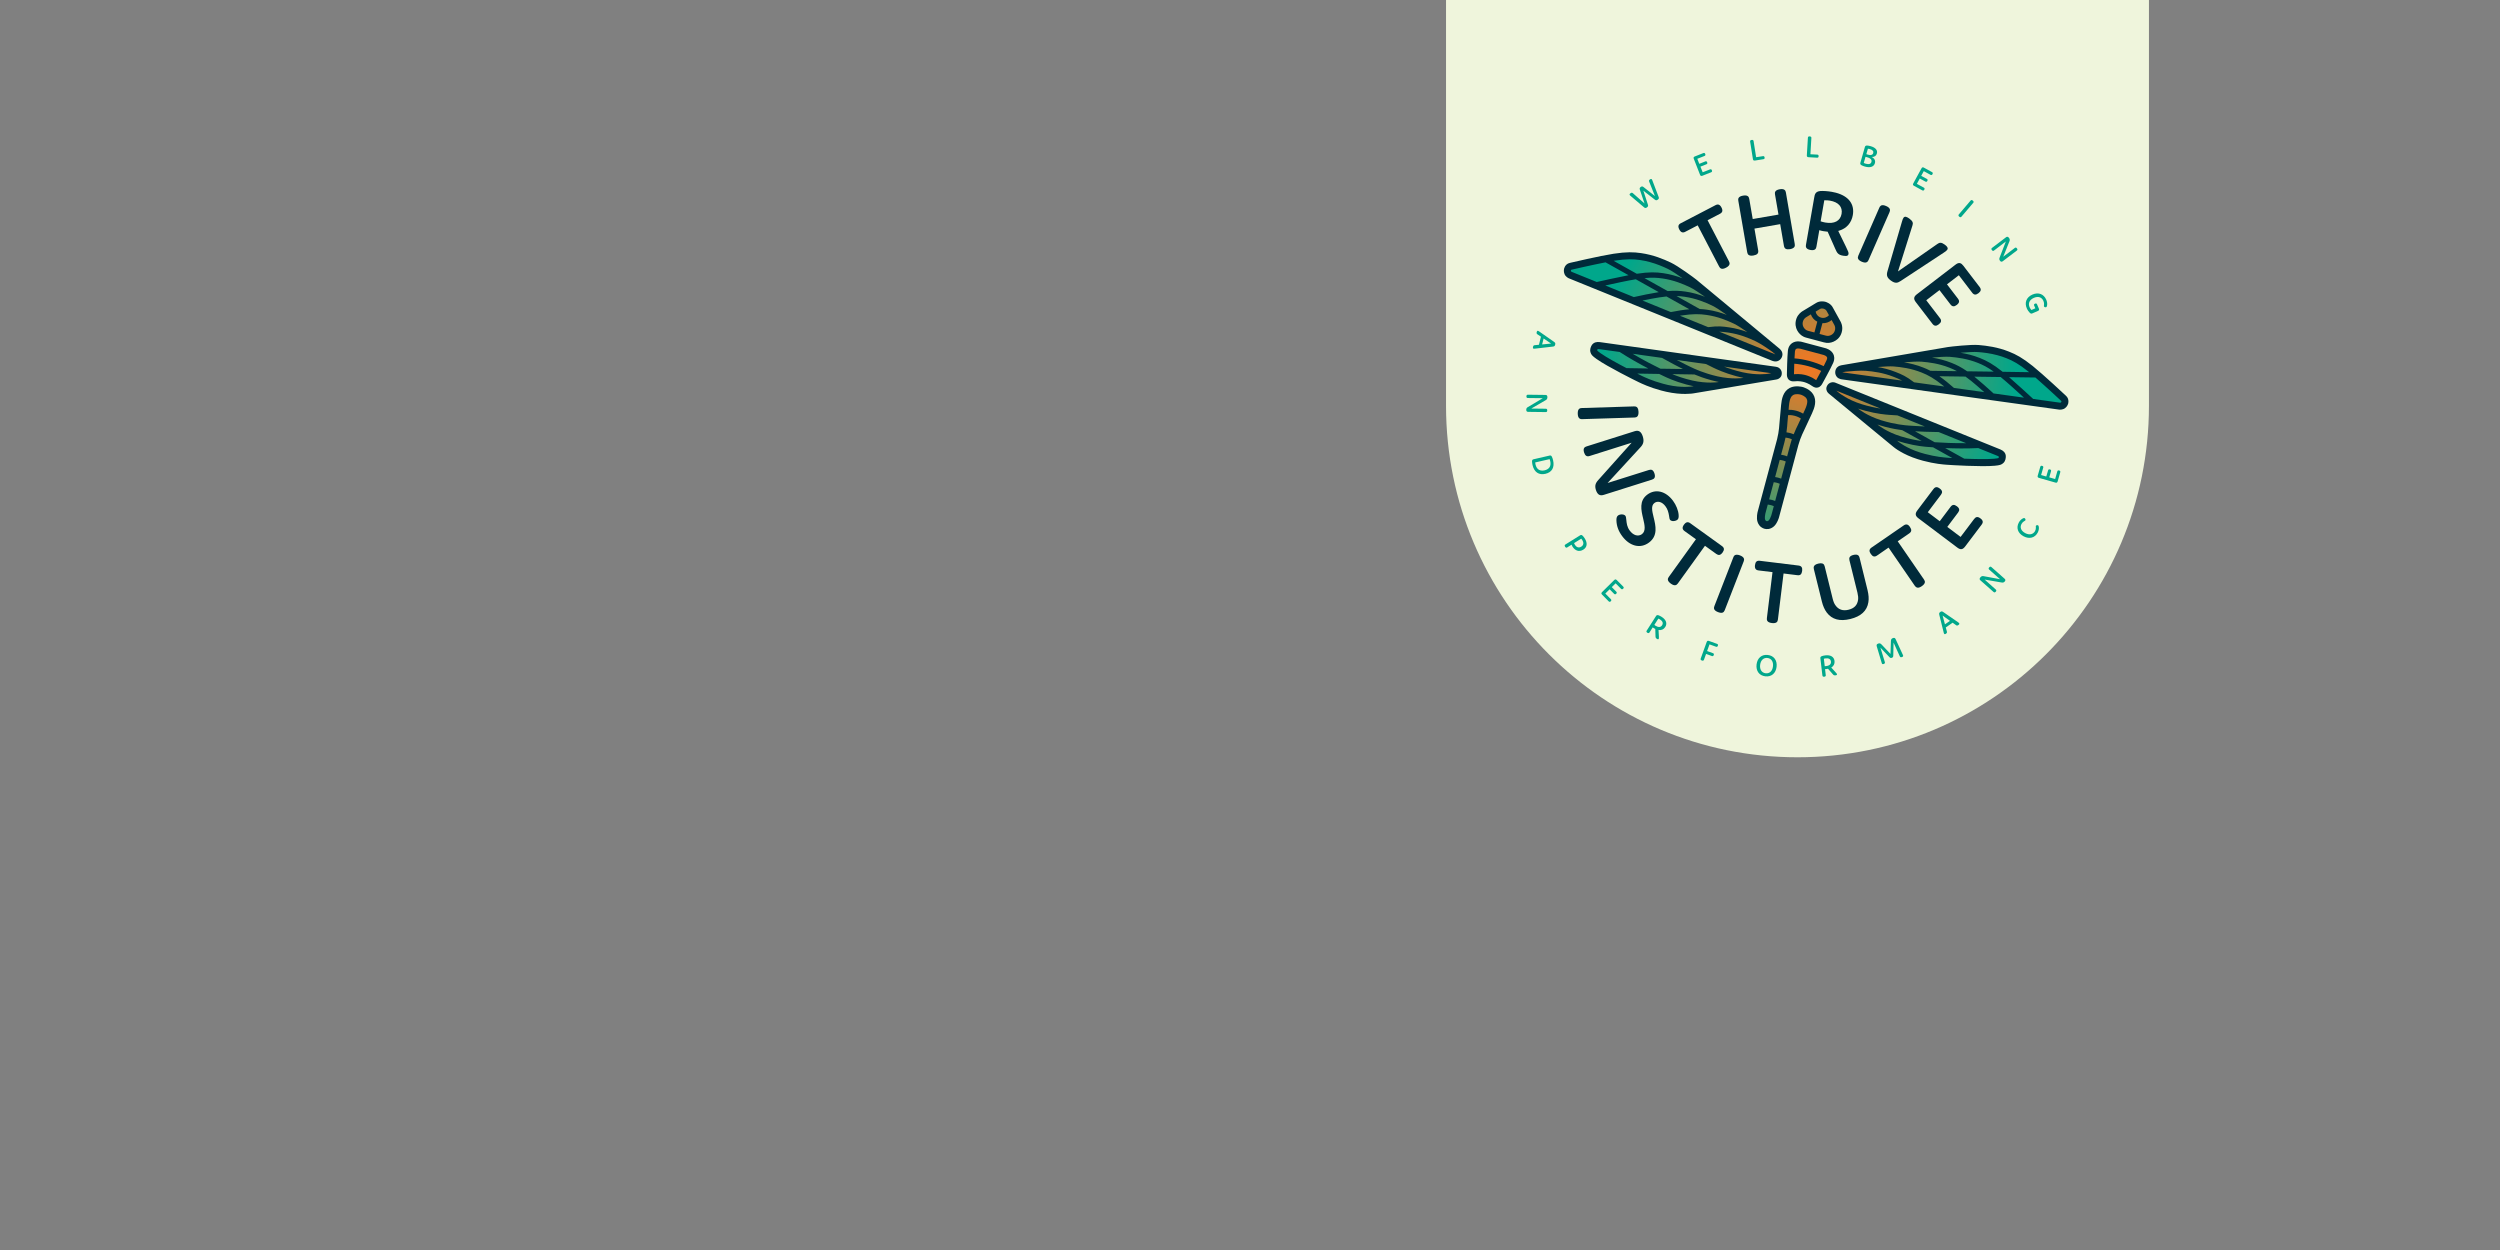 <?xml version="1.0" encoding="utf-8"?>
<!-- Generator: Adobe Illustrator 27.8.1, SVG Export Plug-In . SVG Version: 6.00 Build 0)  -->
<svg version="1.1" id="Layer_1" xmlns="http://www.w3.org/2000/svg" xmlns:xlink="http://www.w3.org/1999/xlink" x="0px" y="0px"
	 viewBox="0 0 5669.3 2834.6" style="enable-background:new 0 0 5669.3 2834.6;" xml:space="preserve">
<rect x="0" y="0" width="5669.3" height="2834.6" fill="#808080" stroke="none"/>
<style type="text/css">
	.st0{clip-path:url(#SVGID_00000033370912451488200310000009226911127525227927_);fill:#EFF5DC;}
	.st1{fill:#00A78B;}
	.st2{fill:#002A3A;}
	.st3{fill:url(#logoMark_CompoundPathItem__00000026153231051948593150000005478230514296607918_);}
</style>
<g>
	<defs>
		<rect id="SVGID_1_" x="3279.2" y="0" width="1594" height="1717.3"/>
	</defs>
	<clipPath id="SVGID_00000103223202177708901410000012035990649885095615_">
		<use xlink:href="#SVGID_1_"  style="overflow:visible;"/>
	</clipPath>
	<path style="clip-path:url(#SVGID_00000103223202177708901410000012035990649885095615_);fill:#EFF5DC;" d="M3279.2,0v920.3
		c0,440.2,356.8,797,797,797c440.2,0,797-356.8,797-797V0H3279.2z"/>
</g>
<g>
	<g id="tagline">
		<path id="tagline_CompoundPathItem_" class="st1" d="M3737,464.1c0.8,2.5,0.7,4.1-2.2,6.2c-2.8,2-4.4,1.6-6.4,0l-30.9-26.2
			c-0.6-0.5-1.3-1.1-1.6-1.6c-0.8-1.1-0.9-2.4,1.7-4.3c2.4-1.7,3.7-1.5,5.6,0.2l26.1,23l-10.5-31.1c-0.9-2.6-0.7-4.4,1.9-6.3
			c2.6-1.9,4.3-1.5,6.5,0.3l25.7,20.3l-12.9-32.4c-0.9-2.3-0.8-3.6,1.5-5.2c2.5-1.8,3.7-1.2,4.5-0.1c0.3,0.5,0.8,1.3,1,2l14.4,37.9
			c0.9,2.4,0.7,4-2.1,6c-2.8,2-4.4,1.6-6.5,0l-26.1-20.3L3737,464.1L3737,464.1z"/>
		<path id="tagline_CompoundPathItem_-2" class="st1" d="M3867.2,366c1.9-0.8,3.4-0.1,4.2,2.1c0.9,2.2,0.3,3.6-1.7,4.4l-13.6,5.4
			l5.1,12.8l16.7-6.6c1.9-0.8,3.4-0.1,4.2,2.1c0.9,2.2,0.3,3.7-1.7,4.5l-20,7.9c-2.6,1-4.2,0.3-5.2-2.3L3841,360
			c-1-2.6-0.3-4.2,2.3-5.2l19.5-7.7c1.9-0.8,3.4-0.1,4.2,2.1c0.9,2.2,0.3,3.7-1.7,4.5l-16.3,6.4l4.5,11.4L3867.2,366L3867.2,366z"/>
		<path id="tagline_CompoundPathItem_-3" class="st1" d="M3997.9,354.1c2.1-0.3,3.3,0.6,3.7,2.9c0.4,2.4-0.5,3.7-2.6,4l-19.3,3.1
			c-2.8,0.4-4.2-0.6-4.6-3.4l-6.3-39.6c-0.3-2.1,0.8-3.3,3.4-3.8c2.6-0.4,4,0.5,4.4,2.5l5.8,36.7L3997.9,354.1L3997.9,354.1z"/>
		<path id="tagline_CompoundPathItem_-4" class="st1" d="M4121.1,350.6c2.1,0.1,3.1,1.3,3,3.7c-0.1,2.4-1.3,3.5-3.4,3.3l-19.5-1.1
			c-2.8-0.2-4-1.5-3.8-4.3l2.4-40c0.1-2.1,1.5-3.1,4.2-2.9c2.6,0.2,3.8,1.3,3.7,3.4l-2.2,37.1L4121.1,350.6L4121.1,350.6z"/>
		<path id="tagline_CompoundPathItem_-5" class="st1" d="M4251.7,370.2c-2.2,7.7-10.2,11.1-22.7,7.5c-2.8-0.8-6.1-2-8-3.2
			c-3.1-1.9-2.6-3.9-2-6.1l9.8-34.2c0.7-2.4,1.3-4.1,4.9-4.2c2,0,5.7,0.7,8.5,1.5c11.5,3.3,16.1,9.6,14,16.8
			c-1.5,5.1-5.5,8-11.8,7.7C4251,359.2,4253.4,364.5,4251.7,370.2z M4243.9,367.2c0.9-3.1-0.1-5.8-3.3-7.9c-1.4-0.9-3.1-1.7-5.3-2.3
			l-4.8-1.4l-4,14c1.3,0.6,2.7,1.2,4.5,1.7C4238.9,373.4,4242.7,371.4,4243.9,367.2z M4235.9,337.2l-3.6,12.4l4.6,1.3
			c1.9,0.6,3.7,0.8,5.1,0.7c3.1-0.2,5.2-1.8,6-4.5c1.1-3.8-1.1-7.2-7.8-9.1C4238.7,337.6,4237.2,337.3,4235.9,337.2L4235.9,337.2z"
			/>
		<path id="tagline_CompoundPathItem_-6" class="st1" d="M4369.6,405.7c1.8,1,2.2,2.5,1.1,4.6c-1.1,2-2.6,2.5-4.4,1.5l-12.8-7
			l-6.6,12.1l15.8,8.6c1.8,1,2.2,2.5,1.1,4.6c-1.1,2.1-2.6,2.6-4.5,1.6l-18.9-10.3c-2.5-1.4-3-3-1.6-5.5l18.6-34.1
			c1.4-2.5,3-3,5.5-1.6l18.4,10.1c1.8,1,2.2,2.5,1.1,4.6c-1.1,2.1-2.6,2.6-4.5,1.6l-15.3-8.4l-5.8,10.7L4369.6,405.7L4369.6,405.7z"
			/>
		<path id="tagline_CompoundPathItem_-7" class="st1" d="M4448,491.4c-1.4,1.6-3.1,1.6-5-0.1c-2-1.7-2.3-3.4-1-5l26.8-31.5
			c1.4-1.6,3.1-1.6,5.1,0.2c2,1.7,2.3,3.4,0.9,4.9L4448,491.4z"/>
		<path id="tagline_CompoundPathItem_-8" class="st1" d="M4521.8,568.2c-1.7,1.3-3.3,0.9-4.8-1.1c-1.5-2-1.4-3.6,0.3-4.9l32-24.3
			c2.3-1.7,4.4-1.2,6.5,1.5c2.3,3,2,5.4,1.1,7.7l-14.1,35.1l26.3-20c1.7-1.3,3.3-0.9,4.8,1.1c1.5,2,1.4,3.6-0.3,4.9l-32,24.3
			c-2.3,1.7-4.4,1.3-6.2-1.2c-2-2.6-1.8-4.9-0.7-7.5l14-36.2L4521.8,568.2L4521.8,568.2z"/>
		<path id="tagline_CompoundPathItem_-9" class="st1" d="M4612.9,692.9c-0.8-1.9-0.2-3.4,2-4.3c2.2-1,3.7-0.4,4.5,1.5l4.2,9.7
			c1.1,2.6,0.5,4.2-2.1,5.3l-12.6,5.5c-2.2,1-3.8,0.8-6-1.4c-2.2-2.1-5-5.9-6.7-10c-5.4-12.4-1.5-24.9,12.7-31.2
			c14.2-6.2,26-0.7,31.4,11.6c1.8,4.2,2.5,8.3,2,12.3c-0.3,2.7-1,4.1-2.3,4.7c-1.5,0.7-4.1-0.1-4.8-1.7c-0.4-0.9-0.1-2,0.1-3.8
			c0.3-2.7-0.1-5.7-1.4-8.7c-3.6-8.3-11.6-11.3-21.6-7c-10.3,4.5-13.5,12.8-9.8,21.2c1.1,2.6,2.8,4.9,4.2,6.4l8.9-3.9L4612.9,692.9
			L4612.9,692.9z"/>
		<path id="tagline_CompoundPathItem_-10" class="st1" d="M3477.8,790.7c-1.3-0.3-2-1.4-1.3-4.2c0.7-3,1.9-3.5,3.8-3.7l9.6-1
			l4.6-18.3l-8-5.3c-1.7-1.1-2.3-2.3-1.7-5c0.7-2.7,1.8-3.3,3-3c0.8,0.2,1.8,0.8,2.4,1.3l33.9,23.7c2.7,1.9,3.4,3.2,2.6,6.4
			c-0.8,3.2-2,4-5.3,4.4l-41,4.7C3479.8,790.9,3478.6,790.9,3477.8,790.7L3477.8,790.7z M3497.1,781.1l20.4-2l-17-11.5L3497.1,781.1
			L3497.1,781.1z"/>
		<path id="tagline_CompoundPathItem_-11" class="st1" d="M3464.6,902.6c-2.1,0-3.2-1.3-3.1-3.8s1.1-3.7,3.2-3.7l40.2,0.5
			c2.9,0,4.2,1.8,4.2,5.2c-0.1,3.8-1.7,5.5-3.9,6.7l-32.7,19l33.1,0.4c2.1,0,3.2,1.3,3.1,3.9c0,2.5-1.1,3.7-3.2,3.7l-40.2-0.5
			c-2.9,0-4.2-1.7-4.2-4.8c0-3.3,1.6-5,4.1-6.3l33.4-19.9L3464.6,902.6L3464.6,902.6z"/>
		<path id="tagline_CompoundPathItem_-12" class="st1" d="M3475.3,1054.5c-0.6-2.7-1.1-6.2-1.1-8.5c0.1-3.7,2.1-4.2,4.4-4.7l34.6-8
			c2.4-0.6,4.2-1,6,2.3c1,1.8,2.1,5.4,2.8,8.3c3.7,16.2-2.7,27.2-17.4,30.6C3489.7,1078,3479,1070.6,3475.3,1054.5L3475.3,1054.5z
			 M3482.1,1053.3c2.6,11.2,10,15.7,20.6,13.3c10.7-2.5,15.4-9.9,12.8-21c-0.3-1.4-0.8-3-1.4-4.4l-32.7,7.5
			C3481.5,1050.3,3481.8,1051.9,3482.1,1053.3L3482.1,1053.3z"/>
		<path id="tagline_CompoundPathItem_-13" class="st1" d="M3566,1239.6c-1-1.6-1.7-3-2.2-4.4l-9.8,6.2c-1.8,1.1-3.4,0.6-4.8-1.6
			c-1.4-2.3-1.2-3.9,0.6-5l32.6-20.3c2.1-1.3,3.7-2.3,6.4,0.2c1.5,1.3,3.6,4.1,5.1,6.5c6,9.7,6.1,19.4-3.6,25.4
			C3580.5,1252.6,3571.5,1248.3,3566,1239.6L3566,1239.6z M3571.5,1235.5c3.7,5.9,8.9,7.5,14.3,4.2c6-3.7,5.8-9.5,2.4-15
			c-0.7-1-1.5-2.1-2.4-3.2l-16.2,10.1C3570.1,1233.1,3570.7,1234.4,3571.5,1235.5z"/>
		<path id="tagline_CompoundPathItem_-14" class="st1" d="M3665.3,1341.8c1.5,1.5,1.4,3.1-0.2,4.7c-1.6,1.6-3.2,1.7-4.7,0.2
			l-10.2-10.4l-9.8,9.7l12.6,12.8c1.5,1.5,1.4,3.1-0.2,4.7c-1.7,1.7-3.3,1.7-4.7,0.2l-15.1-15.3c-2-2-2-3.7,0-5.7l27.6-27.3
			c2-2,3.7-2,5.7,0l14.8,14.9c1.5,1.5,1.4,3.1-0.2,4.7c-1.7,1.7-3.3,1.7-4.8,0.2l-12.3-12.4l-8.7,8.6L3665.3,1341.8L3665.3,1341.8z"
			/>
		<path id="tagline_CompoundPathItem_-15" class="st1" d="M3761.5,1448.9c-0.7,1.1-2,1.2-4.2-0.2c-2.9-1.8-3-3.3-3.1-6.2l-0.5-16.2
			c-1.1-0.5-2.2-1.1-3.3-1.8c-1-0.6-2-1.3-2.5-1.8l-7.3,11.5c-1.1,1.8-2.7,2-4.9,0.7c-2.1-1.4-2.6-3-1.5-4.7l20.7-32.4
			c1.3-2.1,2.4-3.6,5.9-2.6c2,0.6,5,2.2,7.4,3.7c9.9,6.3,13.3,14.8,8.1,23c-3.5,5.5-8.9,7.8-15.2,6.8l0.8,14.8
			C3761.9,1446.8,3762,1448,3761.5,1448.9L3761.5,1448.9z M3754.2,1419c6.6,4.2,11.9,3.7,14.9-1c3.2-4.9,1.1-9.6-4.7-13.3
			c-1.3-0.8-2.5-1.4-3.7-1.9l-9.1,14.3C3752.3,1417.7,3753.3,1418.4,3754.2,1419L3754.2,1419z"/>
		<path id="tagline_CompoundPathItem_-16" class="st1" d="M3871.2,1476.4l13.3,4.8c2,0.7,2.6,2.2,1.8,4.3c-0.8,2.2-2.2,3-4.2,2.2
			l-13.2-4.8l-4.8,13.3c-0.7,2-2.3,2.5-4.7,1.7c-2.5-0.9-3.4-2.4-2.7-4.3l13.6-37.7c1-2.6,2.5-3.4,5.2-2.4l18.3,6.6
			c2,0.7,2.6,2.2,1.8,4.3c-0.8,2.2-2.2,3-4.2,2.2l-14.7-5.3L3871.2,1476.4L3871.2,1476.4z"/>
		<path id="tagline_CompoundPathItem_-17" class="st1" d="M4009,1485.3c13.7,1.6,21.5,12.1,19.8,26.9c-1.8,14.8-11.9,23.1-25.6,21.5
			c-13.7-1.6-21.5-12.1-19.8-26.9C3985.2,1491.9,3995.3,1483.6,4009,1485.3L4009,1485.3z M4004,1526.8c8.8,1,15.4-4.9,16.6-15.6
			c1.3-10.8-3.7-18.1-12.5-19.1c-8.7-1-15.3,4.9-16.6,15.6C3990.2,1518.4,3995.2,1525.7,4004,1526.8z"/>
		<path id="tagline_CompoundPathItem_-18" class="st1" d="M4165.8,1529c0.1,1.3-0.8,2.2-3.4,2.5c-3.4,0.4-4.4-0.6-6.3-2.8
			l-10.7-12.2c-1.2,0.3-2.4,0.5-3.7,0.7c-1.1,0.1-2.4,0.2-3,0.2l1.6,13.6c0.3,2.1-0.8,3.3-3.4,3.6c-2.5,0.3-3.9-0.6-4.2-2.7
			l-4.5-38.2c-0.3-2.4-0.4-4.3,3-5.7c1.9-0.8,5.3-1.5,8.1-1.8c11.7-1.4,19.7,3,20.9,12.7c0.8,6.5-2,11.7-7.4,14.9l10,11
			C4164.9,1527.1,4165.7,1527.9,4165.8,1529L4165.8,1529z M4141.2,1510.5c7.8-0.9,11.5-4.7,10.9-10.2c-0.7-5.8-5.3-8.1-12.1-7.3
			c-1.5,0.2-2.8,0.5-4,0.8l2,16.9C4139,1510.7,4140.1,1510.6,4141.2,1510.5L4141.2,1510.5z"/>
		<path id="tagline_CompoundPathItem_-19" class="st1" d="M4293.4,1486.9c0,2.5-0.9,4-3.1,4.8c-2.2,0.8-3.9,0.4-5.6-1.5l-20.4-21.5
			l10,32.7c0.7,2.1-0.2,3.5-2.5,4.3c-2.4,0.9-3.8,0.3-4.4-1.7l-11.4-38.1c-0.9-3.1-0.5-5,3.1-6.4c3.2-1.2,5.3-0.6,7.9,2.2l20.1,21.3
			l1-29.2c0.1-3.5,1-5.5,4.4-6.8c3.5-1.3,5.1-0.1,6.4,2.7l16.6,36.1c0.9,1.9,0.1,3.4-2.3,4.2c-2.4,0.9-4,0.5-4.9-1.5l-14.2-31.2
			L4293.4,1486.9L4293.4,1486.9z"/>
		<path id="tagline_CompoundPathItem_-20" class="st1" d="M4442.9,1413.4c0.7,1.1,0.6,2.3-1.8,4c-2.5,1.7-3.8,1.4-5.3,0.3l-7.8-5.6
			l-15.5,10.8l2.5,9.3c0.5,1.9,0.2,3.3-2,4.8c-2.3,1.6-3.5,1.3-4.2,0.2c-0.5-0.6-0.8-1.8-1-2.6l-10-40.2c-0.8-3.2-0.5-4.7,2.2-6.6
			s4.2-1.7,6.9,0.2l34,23.4C4441.5,1412,4442.4,1412.7,4442.9,1413.4L4442.9,1413.4z M4422,1407.9l-16.7-11.9l5.3,19.8L4422,1407.9z
			"/>
		<path id="tagline_CompoundPathItem_-21" class="st1" d="M4525.9,1336.9c1.6,1.4,1.6,3-0.1,4.9c-1.7,1.9-3.3,2.1-4.9,0.7
			l-30.1-26.6c-2.2-1.9-2-4.1,0.2-6.7c2.5-2.9,4.9-3.1,7.4-2.6l37.2,6.9l-24.8-21.9c-1.6-1.4-1.5-3.1,0.2-5c1.7-1.9,3.3-2.1,4.9-0.7
			l30.1,26.6c2.2,1.9,2.1,4.1,0.1,6.3c-2.2,2.4-4.4,2.7-7.2,2.1l-38.3-6.6L4525.9,1336.9L4525.9,1336.9z"/>
		<path id="tagline_CompoundPathItem_-22" class="st1" d="M4615,1204.2c1.4-2.6,1.9-5.2,1.8-8c-0.1-1.8-0.4-2.9,0-3.7
			c0.8-1.5,3.4-2,4.8-1.3c1.3,0.7,1.9,2.6,2,4.9c0.3,3.7-0.6,7.8-2.7,11.8c-6.1,11.5-18.7,15.4-32.1,8.2
			c-13.3-7.1-16.9-19.5-10.8-30.9c2-3.8,4.7-6.8,8.2-9c2.1-1.3,3.9-1.8,5.1-1.1c1.5,0.8,2.6,3.3,1.7,4.9c-0.4,0.8-1.6,1.2-3.1,2.1
			c-2.2,1.3-4.2,3.4-5.7,6.1c-3.9,7.3-1.6,15.4,8.3,20.7C4602.5,1214.2,4611,1211.6,4615,1204.2L4615,1204.2z"/>
		<path id="tagline_CompoundPathItem_-23" class="st1" d="M4644.5,1066.6c0.6-2,2-2.7,4.2-2.1c2.2,0.6,3,2,2.5,4l-4,14l13.3,3.8
			l4.9-17.3c0.6-2,2-2.7,4.2-2.1c2.3,0.7,3.1,2,2.5,4l-5.9,20.7c-0.8,2.7-2.3,3.6-5,2.8l-37.4-10.7c-2.7-0.8-3.6-2.3-2.8-5l5.8-20.2
			c0.6-2,2-2.7,4.2-2.1c2.3,0.7,3.1,2,2.5,4l-4.8,16.8l11.7,3.4L4644.5,1066.6L4644.5,1066.6z"/>
	</g>
	<g id="type">
		<a xlink:href="87.7388235294118" >
			<path id="type_PathItem_" class="st2" d="M4277.2,467.2c-1.4-0.6-2.7-1.1-3.9-1.4c-7.3-1.9-10,1.6-11.5,5.1l-47.6,108.7
				c-1.2,2.7-1.4,5-0.6,7c1,2.6,3.8,4.9,8.3,6.9c10.3,4.4,13.6,0.3,15.4-3.7l47.6-108.7C4286.7,476.9,4287.4,471.6,4277.2,467.2
				L4277.2,467.2z"/>
		</a>
		<a xlink:href="87.7388235294118" >
			<path id="type_PathItem_-2" class="st2" d="M4486.6,664.9c5.9-4.6,6.7-8.8,2.6-14.1l-37-48.3c-2.4-3.2-4.8-5.1-7.2-5.7
				c-0.3-0.1-0.6-0.2-1-0.2c-2.8-0.4-5.9,0.8-9.5,3.6l-87.7,67.2c-7.1,5.5-7.8,10.6-2.3,17.7l37.8,49.3c4.1,5.3,8.5,5.6,14.3,1.1
				c5.9-4.5,6.7-8.9,2.6-14.1l-31-40.5l30-23l24.9,32.5c4.1,5.3,8.5,5.6,14.3,1.1c3-2.3,4.7-4.6,5.1-6.9c0.4-2.2-0.4-4.6-2.4-7.3
				l-24.9-32.5l26.9-20.6l30.2,39.5C4476.3,669,4480.7,669.4,4486.6,664.9L4486.6,664.9z"/>
		</a>
		<a xlink:href="87.7388235294118" >
			<path id="type_PathItem_-3" class="st2" d="M4415.7,566.5c0.9-1.2,3.7-5-5.5-11.7c-7.9-5.8-12-5-16.8-1.5l0,0l-89.3,62.2
				l32.7-103.8c2-5.8,1.4-9.8-6.8-15.9c-2.8-2.1-5.3-3.4-7.4-4c-1-0.3-2-0.4-2.8-0.2c-1.2,0.2-2.3,0.9-3.1,2.1
				c-1.4,1.9-2.4,4.8-3.5,8.6l-33,113c-2.7,9.3-0.8,14.6,7.7,20.9c9.6,7,15,5.9,22.2,1.1l98.5-64.8
				C4412.4,569.9,4414.5,568.2,4415.7,566.5z"/>
		</a>
		<a xlink:href="87.7388235294118" >
			<path id="type_PathItem_-4" class="st2" d="M3806.4,511.7c-0.6,2.3,0,5.2,1.8,8.7c1.8,3.5,3.9,5.7,6.3,6.4
				c2.3,0.6,4.5,0.3,7.3-1.2l28.1-14.6l48.6,93.4c2.1,4,5.7,7.9,15.6,2.7c9.9-5.2,8.8-10.4,6.8-14.3l-48.6-93.4l28.1-14.6
				c2.9-1.5,4.6-3.4,5.2-5.6c0.6-2.3,0-5.2-1.8-8.7c-1.7-3.3-3.8-5.5-6-6.3c-2.2-0.8-4.7-0.5-7.6,1.1l-78.6,40.9
				C3808.7,507.6,3807,509.5,3806.4,511.7z"/>
		</a>
		<a xlink:href="87.7388235294118" >
			<path id="type_PathItem_-5" class="st2" d="M4068.9,560.3c1.3-1.8,1.6-4,1.1-6.9l-20.1-116.9c-0.8-4.4-3.1-9.2-14.1-7.3
				c-10.8,1.9-11.4,7.2-10.6,11.6l7.9,45.8l-58.4,10.1l-7.9-45.8c-0.5-2.9-1.6-4.9-3.3-6.1c-0.7-0.5-1.6-0.9-2.6-1.2
				c-2.1-0.6-4.8-0.6-8.1,0c-11,1.9-11.6,7.2-10.8,11.6l20.2,116.9c0.5,2.9,1.6,4.9,3.4,6.1c2.3,1.6,5.9,2,10.7,1.2
				c4.4-0.8,7.5-2.1,9.2-4.1c1.6-1.8,2.1-4.3,1.6-7.5l-8.5-49.4l58.4-10.1l8.5,49.4c0.6,3.2,1.9,5.4,4,6.5c2.3,1.3,5.7,1.5,10,0.8
				C4064.1,564.1,4067.3,562.5,4068.9,560.3L4068.9,560.3z"/>
		</a>
		<path id="type_CompoundPathItem_" class="st2" d="M4191.9,576c0.6-3.2-1.1-6.7-5.6-16l-0.6-1.3l-17.1-35l2.3-0.7
			c16.8-5.1,27.7-17.7,30.8-35.3c4.3-24.9-9.6-43-38.5-50.7c-3-0.8-6.1-1.5-9.3-2c-9.2-1.6-20.1-2.3-26-1.8
			c-11.4,1.1-12.6,7.9-13.8,15l-18.7,107.1c-0.7,4.1-0.5,9.7,10.3,11.6c10.4,1.8,12.7-3,13.4-7.4l6.6-37.6l2.2,0.7
			c0.9,0.3,3.3,1,6.9,1.6c2.9,0.5,5.6,0.8,8.6,1.1l1.2,0.1l0.5,1.1l16.9,38.1c4,9.1,6.3,13.3,17.7,15.3c4.4,0.8,7.6,0.8,9.6-0.1
			C4190.8,579,4191.6,577.9,4191.9,576z M4139,504.6c-1.8-0.3-3.6-0.7-5.3-1.2c-1.2-0.3-2.3-0.7-3.4-1l-1.6-0.6l8.3-47.6l1.7,0
			c3.9-0.1,7.7,0.2,11.2,0.8c19.4,3.4,29,14.3,26.3,30C4173.3,501.1,4159.8,508.3,4139,504.6L4139,504.6z"/>
		<a xlink:href="87.7388235294118" >
			<path id="type_PathItem_-6" class="st2" d="M4156.1,1358.1l-18.2-73.7c-0.7-2.9-1.9-4.8-3.8-5.9c-0.6-0.4-1.3-0.6-2-0.8
				c-2.3-0.6-5.2-0.5-8.8,0.4c-10.8,2.7-11,8-10,12.4l18.2,73.6c2.5,10.2,6.3,18.6,11.1,25c11.9,15.7,29.4,20.5,53.5,14.6
				c24.1-5.9,37.8-18.7,40.8-37.8c1.4-8,0.7-17-1.8-27.5l-18.1-73.5c-1.1-4.4-3.6-9-13.9-6.5c-4.3,1.1-7.2,2.7-8.5,5
				c-1.1,1.9-1.3,4.2-0.6,7.1l18.2,73.7c1.5,6.3,2,11.4,1.4,15.9c-1.7,12.2-8.6,19.4-21.6,22.6c-12.8,3.2-22.8-0.2-29.6-9.9
				C4159.6,1369.1,4157.7,1364.4,4156.1,1358.1L4156.1,1358.1z"/>
		</a>
		<a xlink:href="87.7388235294118" >
			<path id="type_PathItem_-7" class="st2" d="M4438.7,1241.8c3.6,2.7,6.7,3.9,9.5,3.5c2.8-0.4,5.4-2.3,8.2-6l37.4-49.6
				c2-2.7,2.8-5,2.4-7.3c-0.4-2.3-2.1-4.6-5.1-6.8c-3.1-2.4-5.9-3.4-8.2-3c-2.2,0.3-4.1,1.7-6.1,4.3l-30.7,40.7l-30.2-22.7
				l24.6-32.7c1.9-2.6,2.7-4.9,2.4-7c-0.3-2.4-2.1-4.8-5.2-7.1c-6-4.5-10.2-4.1-14.3,1.2l-24.6,32.7l-27.1-20.4l29.9-39.7
				c1.9-2.6,2.7-4.8,2.4-7c-0.3-2.4-2.1-4.8-5.2-7.1c-1.9-1.4-3.6-2.3-5.2-2.8c-3.5-0.9-6.4,0.4-9.1,4l-36.6,48.6
				c-5.4,7.1-4.7,12.3,2.5,17.7L4438.7,1241.8L4438.7,1241.8z"/>
		</a>
		<a xlink:href="87.7388235294118" >
			<path id="type_PathItem_-8" class="st2" d="M4086.8,1294.5c0.9-7.5-1.7-11.2-8.2-12l-87.9-10.8c-3.3-0.4-5.7,0.2-7.5,1.7
				c-1.8,1.6-2.9,4.3-3.4,8.2c-0.5,3.7,0,6.6,1.4,8.6c1.3,1.9,3.6,3,6.8,3.4l31.5,3.8l-0.2,2l-12.5,102.4
				c-0.5,4.4,0.3,9.7,11.3,11.1c4.9,0.6,8.4,0,10.7-1.7c1.7-1.3,2.7-3.4,3-6.3l12.8-104.4l31.4,3.9c3.3,0.4,5.7-0.1,7.5-1.7
				C4085.2,1301,4086.3,1298.3,4086.8,1294.5L4086.8,1294.5z"/>
		</a>
		<a xlink:href="87.7388235294118" >
			<path id="type_PathItem_-9" class="st2" d="M4348.8,1332.7c2.6,0.2,5.8-1,9.4-3.5c4-2.8,6.3-5.6,6.8-8.3c0.4-2.1-0.2-4.3-1.9-6.7
				l-59.6-86.7l26.1-17.9c5.5-3.8,6-8.3,1.6-14.6c-2.1-3.1-4.2-5.1-6.7-5.5c-2.3-0.5-4.7,0.1-7.4,2l-73,50.2
				c-5.5,3.8-6,8.3-1.6,14.6c2.1,3,4.3,4.9,6.5,5.5c0.1,0,0.1,0,0.2,0c2.3,0.5,4.7-0.1,7.4-2l26.1-18l59.6,86.7
				C4344.3,1331.1,4346.4,1332.5,4348.8,1332.7z"/>
		</a>
		<a xlink:href="87.7388235294118" >
			<path id="type_PathItem_-10" class="st2" d="M3803.3,1179.1c2.9-2.1,3.8-5.1,3.4-11.3c-0.7-10.2-5.6-22.5-12.8-32.2
				c-16.4-22.1-39.8-27.7-58.2-14c-19.1,14.1-14,35.5-9.5,54.4c3.4,14.6,6.7,28.3-2.9,35.4c-4.1,3-9.1,3.7-14.2,2.2
				c-4.8-1.5-9.4-5.1-13.3-10.3c-6.2-8.3-7-16.5-7.8-24.4l-0.1-0.6c-0.4-4.3-0.7-6.7-2-8.6c-0.9-1.2-2.5-2.2-4.4-2.7
				c-0.5-0.1-1-0.2-1.5-0.3c-3.8-0.6-8,0.3-10.6,2.2c-2.9,2.1-4.1,5.8-3.8,11.9c0.5,12.4,4.7,23.8,13,35
				c8.3,11.2,18.2,18.4,29.1,21.3c11,2.8,22,0.5,31.7-6.7c20.7-15.4,15.3-37.8,10.5-57.6c-3.4-14-6.3-26.1,1.9-32.2
				c3.4-2.6,7.7-3.3,12-2.2c0.1,0,0.2,0.1,0.4,0.1c4.5,1.3,8.9,4.6,12.6,9.6c4.9,6.5,6.8,13.5,8.2,21.9l0.2,1.6
				c0.6,3.8,0.9,5.7,1.8,7c1.5,2,3.9,2.7,5.7,3C3796.3,1182,3800.6,1181,3803.3,1179.1L3803.3,1179.1z"/>
		</a>
		<a xlink:href="87.7388235294118" >
			<path id="type_PathItem_-11" class="st2" d="M3626,1121.7c2.9,1.8,6.5,1.9,11,0.5l109.2-34.5c2.9-0.9,4.8-2.3,5.8-4.2
				c1.2-2.3,1.2-5.6-0.1-9.6c-1.3-4.1-3.1-6.8-5.4-8c-2-1-4.3-1-7.2-0.1l-93.7,29.5l74.9-81.4c6.6-7.1,8-14.1,4.9-24.1
				c-3.5-11-9.2-14.8-18.2-12l-109.2,34.5c-4.3,1.3-8.8,4.1-5.7,13.9c2.4,7.4,6.2,9.9,12.5,7.9l95.3-30.1l-75.3,84.2
				c-7.1,7.7-8.6,13.7-5.7,23C3620.8,1116.4,3623.1,1119.9,3626,1121.7L3626,1121.7z"/>
		</a>
		<a xlink:href="87.7388235294118" >
			<path id="type_PathItem_-12" class="st2" d="M3945.9,1259.5c-1.1-0.4-2.1-0.7-3-1c-3.2-0.8-5.7-0.8-7.7,0c-2,0.9-3.5,2.6-4.5,5.4
				l-43,110.7c-1.6,4.2-2.1,9.5,8.3,13.5c4.5,1.7,8.2,2.1,10.7,1c2-0.9,3.4-2.6,4.5-5.3l43-110.7
				C3955.8,1268.9,3956.3,1263.6,3945.9,1259.5L3945.9,1259.5z"/>
		</a>
		<a xlink:href="87.7388235294118" >
			<path id="type_PathItem_-13" class="st2" d="M3715.7,933.9c-0.3-8.2-3.1-11.1-6.4-12c-1.2-0.3-2.4-0.4-3.6-0.3l-118.6,3.7
				c-4.5,0.1-9.6,1.7-9.2,12.9c0.1,4.4,1.1,7.7,2.8,9.7c1.6,1.9,4,2.7,7.2,2.6l118.6-3.7C3711,946.7,3716.1,945.1,3715.7,933.9
				L3715.7,933.9z"/>
		</a>
		<a xlink:href="87.7388235294118" >
			<path id="type_PathItem_-14" class="st2" d="M3789,1323.5c9.1,6.5,13.2,3.2,15.9-0.4l61.5-85.4l25.7,18.5c2.5,1.8,4.8,2.5,7,2.2
				c2.5-0.4,4.9-2.3,7.3-5.6c2.2-3.1,3.2-5.8,2.9-8.2c-0.3-2.3-1.7-4.4-4.4-6.3l-71.9-51.8c-1.4-1-2.7-1.7-4-2
				c-3.7-1-7,0.8-10.3,5.4c-2.2,3.1-3.2,5.8-2.9,8.2c0.3,2.3,1.7,4.4,4.4,6.3l25.7,18.5l-61.5,85.4
				C3781.8,1311.9,3779.9,1316.9,3789,1323.5L3789,1323.5z"/>
		</a>
	</g>
	<g id="logoMark">
		
			<radialGradient id="logoMark_CompoundPathItem__00000029737719454337036670000003358313435074885251_" cx="4441.865" cy="423.852" r="470.664" gradientTransform="matrix(0.966 0.259 0.259 -0.966 -300.017 89.861)" gradientUnits="userSpaceOnUse">
			<stop  offset="0" style="stop-color:#F47721"/>
			<stop  offset="1" style="stop-color:#00A78B"/>
		</radialGradient>
		
			<path id="logoMark_CompoundPathItem_" style="fill:url(#logoMark_CompoundPathItem__00000029737719454337036670000003358313435074885251_);" d="
			M4086.8,881.5c0.6,0.2,14.7,4,21.4,14.7c7.9,12.6,2.7,27.8-2.8,39.5l-16.8,36.2c-1.6,3.2-10,19.9-14.3,36.1l-43.9,163.9
			c-1.4,4.8-5.1,14.1-10.4,18.7c-6.7,5.9-13.3,5.7-17.6,4.5c-4.3-1.2-10.1-4.3-13-12.7c-2.3-6.6-0.9-16.5,0.3-21.2l44-164.1
			c4.3-16,5.5-34.6,5.7-38l3.6-40.1c1.2-13,4.2-28.7,17.3-35.7c10.2-5.4,22.7-2.8,26.5-1.9L4086.8,881.5L4086.8,881.5z
			 M4685.9,905.8c-0.9-2.7-3.2-4.9-4.1-5.8c-2.1-2-52.1-48.7-74.8-66.9c-22.7-18.2-36.9-25.7-52.4-31.9c-7-2.8-14.4-5.3-22-7.3
			c-17.7-4.8-33.8-6.5-45.9-7.5c-17.6-1.4-62,3.5-68.8,4.6c-5.2,0.8-150.2,25.7-212.1,36.3c-17.5,3-28.8,4.9-29.3,5
			c-0.5,0.1-5.2,1-7.7,3.8c-2.8,3.1-2.9,6.7-3,8.1c-0.1,3,0.9,5.8,2.9,8.1c1.5,1.7,3.7,3,6.3,3.7c0.7,0.2,1.4,0.3,2.1,0.4
			c3.5,0.5,487.9,67.9,492.8,68.6c0.2,0,5.9,0.8,10.4-2.5c4.4-3.2,5.4-7.2,6-9.2C4686.7,911.6,4686.8,908.5,4685.9,905.8
			L4685.9,905.8z M4544.6,1034.4c-0.1-2.6-1.2-5.1-3.2-7.2c-1.6-1.7-3.9-3.2-6.6-4.3c-1.5-0.6-368.3-149-373.8-151.2
			c-0.3-0.1-0.8-0.3-1.5-0.5c-1.5-0.4-3.8-0.7-6.1,0c-2.7,0.9-4.7,2.3-6,4.5c-1.6,2.7-2.1,5.1-1.6,7.4c0.9,3.7,3,5.4,5,7.1
			l146.4,120.7c0.8,0.7,19.8,16.2,53.5,26.7c3.8,1.2,7.6,2.3,11.2,3.2c26,7,45.5,8.5,52.8,9l1.6,0.1c5.8,0.5,77.6,5,106.7,2.2
			c11.3-1.1,14-2.1,17.3-5.1C4544.4,1043.2,4544.7,1037.5,4544.6,1034.4L4544.6,1034.4z M4033.6,839c-1.6-1.8-3.8-2.6-5.3-3.1
			c-0.7-0.2-1.2-0.3-1.4-0.3c-5.7-0.8-397.5-55.7-399.4-55.9c-3-0.4-5.7-0.3-7.9,0.4c-2.7,0.8-4.9,2.5-6.3,4.7
			c-1.7,2.6-4.2,7.8-2.6,13c1.3,4.3,3.1,6.5,12.4,13.1c23.9,17,88.2,49,93.5,51.5l1.4,0.7c6.7,3.2,24.2,11.6,50.3,18.6
			c3.6,1,7.4,1.9,11.3,2.8c34.5,7.8,58.7,3.8,59.7,3.7l187.2-31.3c2.6-0.4,5.3-0.9,7.9-3.7c1.6-1.8,2.4-4.1,2.3-7.2
			C4036.5,843.4,4035.5,841.1,4033.6,839L4033.6,839z M4020.4,814.4c0.7,0.3,1.4,0.5,2.1,0.7c2.6,0.7,5.2,0.7,7.3,0
			c2.8-1,5.1-2.9,6.6-5.5c0.6-1.2,2.3-4.4,1.5-8.5c-0.8-3.7-4.4-6.8-4.8-7.2c-0.4-0.3-9-7.5-22.4-18.6
			c-48.5-40.3-162-134.5-166-137.9c-5.3-4.4-41.3-30.9-57.3-38.4c-10.9-5.2-25.8-11.7-43.5-16.5c-7.5-2-15.2-3.6-22.7-4.7
			c-16.6-2.4-32.6-3-61.4,1.4c-29.5,4.5-97.5,20.4-98.2,20.5c-1,0.3-4.3,1.1-6.4,3c-2.2,1.9-3.7,4.7-4.1,6.4c-0.5,2-1.6,6,0.6,10.9
			c2.2,5.1,7.5,7.2,7.7,7.3C3563.9,629.3,4017.2,813.1,4020.4,814.4z M4091.7,759.9c1.5,0.7,3.3,1.4,5.5,2l39.7,10.6
			c2.1,0.6,4,0.9,5.6,1c5.9,0.4,12.4-1.3,17.7-4.6c4.8-3.1,11-9,12.9-19.8c1.7-9.7-2.8-17.7-2.8-17.8l-18-32.6
			c-3.6-6.6-10.4-9.3-13.3-10.3l-0.6-0.2c-3.1-0.8-11-2.1-17.7,1.9l-31.9,19.3c-1.3,0.8-8.2,5.4-11.3,14
			c-3.7,10.2-1.4,18.5,1.3,23.6C4081.6,752.7,4086.4,757.4,4091.7,759.9L4091.7,759.9z M4153.8,804.7c-2.6-5.2-8.1-9.2-15.4-11.3
			l-52.7-14.1l-0.6-0.2c-1.8-0.5-11.3-2.7-18.6,2.2c-3.1,2.1-7,6.3-8,14.6c-1.3,11.8-2,42.3-2.2,51.4c-0.1,3-0.2,7.8,3.2,11
			c1.1,1,2.4,1.7,3.9,2.1c1.6,0.4,3.4,0.5,5.5,0.3c7.4-0.9,15.1-0.3,22.8,1.7c9.5,2.7,16.3,6.8,20.4,9.9c1.6,1.2,3.3,2.1,4.9,2.5
			c1.5,0.4,3,0.5,4.4,0.1c4.6-1,6.9-5.3,8.4-8.1c0.2-0.4,18.4-33.2,23.7-45.4C4156.8,813.7,4155.5,808.1,4153.8,804.7L4153.8,804.7z
			"/>
		<path id="logoMark_CompoundPathItem_-2" class="st2" d="M4544.4,1024.5c-2-2.2-4.8-3.9-8.1-5.3c-1.7-0.7-368.8-149.3-373.8-151.2
			c-0.8-0.4-5.5-2.2-10.3-0.6c-3.6,1.2-6.4,3.3-8.2,6.3c-2.2,3.6-2.9,7.1-2.1,10.4c1.2,5,4.2,7.5,6.3,9.3l146.4,120.7
			c0.8,0.7,20.4,16.7,54.9,27.4c3.9,1.2,7.7,2.3,11.3,3.3c26.5,7.1,46.4,8.6,53.6,9.1l1.6,0.1c5.8,0.5,77.8,5,107.4,2.2
			c11.7-1.1,15.4-2.3,19.6-6.2c5.2-4.8,5.7-11.9,5.6-15.7C4548.5,1030.7,4547,1027.2,4544.4,1024.5L4544.4,1024.5z M4454.3,1040.1
			l-43.1-24c21.1,0.9,48.1,1.4,74.9,0c26.8,10.8,43.9,17.8,44.3,17.9c1.4,0.6,2.1,1.1,2.4,1.4c0,1.6-0.3,2.7-0.4,2.9
			c-0.2,0.2-0.4,0.4-0.6,0.5c-0.4,0.2-2.3,0.8-9.7,1.5C4506.3,1041.7,4477.7,1041.1,4454.3,1040.1z M4415.7,1037.9
			c-7-0.5-25.6-1.9-50.6-8.6c-3.5-0.9-7-2-10.7-3.1c-31.2-9.7-49.3-24.3-49.5-24.5l-2.8-2.3c1.7,0.6,3.4,1.1,5.2,1.7
			c3.9,1.2,7.7,2.3,11.4,3.3c26.6,7.1,46.7,8.7,53.9,9.2l1.8,0.1c2.2,0.2,5.5,0.5,9.3,0.7l43.5,24.3c-5.2-0.3-8.7-0.5-9.8-0.6
			L4415.7,1037.9L4415.7,1037.9z M4342.8,978c11.8,0.7,30.7,1.6,53.6,1.8c22.3,9,43.5,17.6,62.2,25.2c-28.7,0.3-55.2-1.1-71.4-2.2
			L4342.8,978L4342.8,978z M4365,967.1c-20.3-0.8-33.5-1.9-34.3-1.9l-1.7-0.1c-7.8-0.6-31.7-2.4-62.7-12
			c-32.5-10.1-51.3-25.4-51.5-25.6l0,0l-1.1-0.9c1.7,0.6,3.4,1.1,5.2,1.7c3.9,1.2,7.7,2.3,11.4,3.3c26.6,7.1,46.7,8.7,53.9,9.2
			l1.6,0.1c4.3,0.4,10.2,0.7,17.1,1.1C4323.2,950.1,4344.2,958.7,4365,967.1L4365,967.1z M4222.3,916.8
			c-32.5-10.1-51.3-25.4-51.5-25.6l0,0l-6.5-5.3c15.8,6.4,54.1,21.9,100.3,40.6C4253.5,924.8,4239,921.9,4222.3,916.8z
			 M4257.5,962.7c1.7,0.6,3.4,1.2,5.2,1.7c3.9,1.2,7.8,2.3,11.5,3.3c16,4.3,29.6,6.5,39.5,7.8l44.1,24.5
			c-11.6-1.5-27.9-4.5-47.1-10.4c-32.5-10.1-51.3-25.4-51.5-25.6l0,0L4257.5,962.7L4257.5,962.7z"/>
		<path id="logoMark_CompoundPathItem_-3" class="st2" d="M4689.7,904.5c-1.2-3.7-4.1-6.5-5.1-7.4c-0.5-0.5-51.7-48.4-75-67.1
			c-23.1-18.5-37.6-26.2-53.5-32.5c-26.2-10.5-50.7-13.5-69-15.1c-18.2-1.5-62.7,3.5-69.8,4.6c-6.6,1.1-239.1,40.9-241.5,41.3
			c-0.7,0.1-6.5,1.2-10,5.1c-3.8,4.2-3.9,9.1-4,10.7c-0.1,4.1,1.3,7.8,3.9,10.8c2,2.3,5,4,8.3,4.9c0.9,0.2,1.8,0.4,2.7,0.5
			c3.5,0.5,487.9,67.9,492.8,68.6c0.8,0.1,7.6,0.9,13.3-3.2c5.5-4,6.9-9.3,7.5-11.4C4690.7,912.2,4691,908.3,4689.7,904.5
			L4689.7,904.5z M4520.8,892.2c-14-12.8-30.7-27.7-43.1-37.7c-0.1-0.1-0.2-0.2-0.4-0.3l59.7,0.8c14.5,11.9,37.4,32.6,52.8,46.8
			C4569.2,898.9,4545.8,895.7,4520.8,892.2L4520.8,892.2z M4431,879.7c-6.9-6.1-12-10.4-16.9-14.3c-5.9-4.8-11.3-8.7-16.2-12.2
			l59.3,0.8c4,2.9,8.3,6.1,13,9.9c8.5,6.8,19.1,16.1,29.5,25.4C4477.4,886.1,4454.3,882.9,4431,879.7z M4357.6,820.2
			c17,1.4,39.5,4.2,63.6,13.8c5.7,2.3,11.1,4.7,16.7,7.7l-60.1-0.8c-5.4-2.8-10.5-5.1-15.8-7.2c-15.8-6.3-30.8-9.8-44.2-12
			C4332.1,820.5,4348.7,819.5,4357.6,820.2L4357.6,820.2z M4381.2,810.9c14.5-1.3,31.6-2.4,40.6-1.7c17,1.4,39.5,4.2,63.6,13.8
			c11.5,4.6,21.8,9.8,35.8,19.8l-60.2-0.8c-13.6-9.4-24.1-14.6-35.4-19.1C4409.8,816.6,4394.7,813.1,4381.2,810.9L4381.2,810.9z
			 M4541.4,843.1c-22.1-17.7-36.1-25-51.5-31.2c-15.7-6.3-30.7-9.8-44-11.9c14.5-1.3,31.1-2.4,39.9-1.6c11.5,0.9,26.9,2.6,43.7,7.1
			c7.1,1.9,14.1,4.2,20.7,6.9c14.9,6,27.8,12.8,49.4,30.1c0.6,0.4,1.2,1,1.8,1.5L4541.4,843.1L4541.4,843.1z M4178.5,844.1
			c0.2,0,2.7-0.5,6.9-1.2c12.4-1.3,33.3-3,45.6-2c17,1.4,39.5,4.2,63.6,13.8c7.3,2.9,13,5.2,19,8.5c-75.9-10.6-133.9-18.6-135-18.8
			c-0.2,0-0.3-0.1-0.5-0.1c-0.1,0-0.3-0.1-0.4-0.1C4178.1,844.3,4178.3,844.2,4178.5,844.1L4178.5,844.1z M4299.1,843.7
			c-14.5-5.8-28.3-9.2-40.9-11.4c13.3-1.1,27.7-1.9,35.9-1.3c17,1.4,39.5,4.2,63.6,13.8c14.8,5.9,27.6,12.7,49,29.8
			c0.8,0.6,1.6,1.3,2.3,1.9c-23.3-3.2-46.3-6.5-68.4-9.5C4322.3,853.1,4313.2,849.3,4299.1,843.7L4299.1,843.7z M4610.7,904.7
			c-9.1-8.4-34.8-32.2-54.7-49.4l59.8,0.8c24.7,21.6,57.6,52.3,57.9,52.6c0.6,0.6,0.9,0.9,1,1.1c0,0.3,0.1,0.6,0,0.8
			c-0.3,1.1-0.5,1.7-1.4,2.3c-0.3,0.2-1.3,0.3-1.7,0.3C4667.5,912.6,4644.6,909.4,4610.7,904.7L4610.7,904.7z"/>
		<path id="logoMark_CompoundPathItem_-4" class="st2" d="M4036.6,836.3c-3.5-3.8-8.4-4.5-9.3-4.6c-5.3-0.7-397.5-55.6-399.3-55.9
			c-3.6-0.5-6.8-0.3-9.7,0.5c-3.7,1.1-6.6,3.3-8.5,6.3c-2,3.2-5.1,9.6-3,16.4c1.6,5.2,3.7,8,13.9,15.2
			c24.3,17.3,88.9,49.4,94.1,51.8l1.4,0.7c6.5,3.1,24.5,11.8,51,18.9c3.7,1,7.5,1.9,11.4,2.8c35.3,8,60.2,3.9,61.3,3.7l187.2-31.3
			c2.8-0.5,6.6-1.1,10.1-4.9c2.4-2.5,3.5-5.9,3.4-10.1C4040.5,842.4,4039.2,839.2,4036.6,836.3L4036.6,836.3z M3721.6,851.6
			c-1-0.5-4.2-2-8.8-4.4l49.8,0.8c3.6,1.7,6.6,3.2,8.7,4.2l1.4,0.7c6.5,3.1,24.7,11.9,51.3,19c3.7,1,7.5,1.9,11.5,2.8
			c1.8,0.4,3.6,0.8,5.3,1.1l-3.6,0.6c-0.2,0-23.2,3.7-55.1-3.5c-3.8-0.9-7.4-1.7-10.8-2.7c-25-6.7-41.9-14.8-48.2-17.8L3721.6,851.6
			L3721.6,851.6z M3629.9,801.2c-6.1-4.3-7.4-5.8-7.6-6.1c-0.1-0.2-0.2-0.5-0.3-0.7c0-0.3,0.2-1.4,1-2.8c0.2-0.1,1.1-0.2,2.7,0
			c0.4,0.1,18.7,2.6,47.3,6.6c22.5,14.6,46,27.7,64.8,37.4l-49.3-0.8C3667.9,824.1,3642.8,810.3,3629.9,801.2z M4008.6,847.7
			c-0.2,0-24,4-57.4-3.6c-17-3.9-31-8.6-41.5-12.8c49.3,6.9,90.2,12.6,107.1,15L4008.6,847.7L4008.6,847.7z M3884.3,833.3l1.4,0.7
			c6.5,3.1,24.7,11.8,51.3,19c3.7,1,7.5,1.9,11.5,2.8c1.8,0.4,3.6,0.8,5.3,1.1l-1.5,0.2l0,0c-0.2,0-24,3.9-57.4-3.6
			c-31.6-7.2-53.2-17.5-60.3-21l-1.5-0.7c-1.9-0.9-13.5-6.4-30.7-15.5c22.2,3.1,44.7,6.3,66.5,9.3
			C3875.1,828.8,3880.4,831.4,3884.3,833.3L3884.3,833.3z M3765.4,836.1c-14.4-7-38.1-19.1-62.9-33.8c20,2.8,42.6,6,66.5,9.3
			c19.9,11.3,36.7,19.9,47.3,25.2C3816.3,836.9,3765.4,836.1,3765.4,836.1z M3895.6,866.6c-0.2,0-24.2,3.9-57.4-3.6
			c-19.5-4.4-35.2-10.1-46-14.6l50.4,0.8c9.2,3.9,22.1,8.7,38.1,13c3.7,1,7.6,2,11.6,2.9c1.8,0.4,3.6,0.8,5.4,1.1L3895.6,866.6
			L3895.6,866.6L3895.6,866.6z"/>
		<path id="logoMark_CompoundPathItem_-5" class="st2" d="M4021.5,819c3.3,0.9,6.7,0.9,9.6-0.1c3.8-1.3,6.9-3.8,8.8-7.4
			c0.8-1.4,3.1-5.6,1.9-11.2c-1.1-5.1-5.6-9-6.1-9.4c-7.5-6.2-183.3-152.3-188.5-156.5c-5.6-4.6-41.6-31.1-58.1-38.9
			c-16.7-7.9-39.3-17.4-67.3-21.5c-16.9-2.5-33.3-3.1-62.6,1.4c-29.6,4.5-97.8,20.4-98.6,20.6c-1.3,0.3-5.2,1.3-8.1,3.9
			c-3,2.7-4.7,6.2-5.3,8.4c-0.5,2-1.9,7.2,0.8,13.5c2.8,6.4,9.2,9.1,9.9,9.4c4.6,1.9,457.8,185.7,461,187
			C4019.8,818.5,4020.6,818.8,4021.5,819L4021.5,819z M3563,611.9c0.2-0.1,0.6-0.2,1.3-0.4c0.5-0.1,44.3-10.3,76.6-16.6l52.2,29.2
			c-25.9,5-60,12.7-72.1,15.4c-31.6-12.8-53-21.5-56.8-23c-0.6-0.3-1.4-0.9-1.6-1.2c-0.4-1-0.3-1.6,0-2.7
			C3562.6,612.4,3562.8,612.1,3563,611.9L3563,611.9z M4025.3,803c0.2,0.2,0.4,0.4,0.6,0.6c-0.1,0-0.2,0-0.4-0.1
			c-0.2,0-0.3-0.1-0.5-0.2c-1-0.4-55.3-22.5-126.3-51.2c6.9,0.2,12.9,1,20.8,2.1c25.7,3.7,46.6,12.5,62,19.8
			c11.1,5.3,28.5,17.2,38.6,24.6C4023.3,801.4,4025.2,802.9,4025.3,803L4025.3,803z M3809.7,716c1-0.2,2-0.3,3-0.5
			c27-4.1,41.5-3.6,57.3-1.3c25.7,3.7,46.6,12.5,62,19.8c7.4,3.5,19.5,11.4,30.4,19c-12-4.4-25.7-8.4-41.1-10.6
			c-15.1-2.2-24.8-3.5-47.7-0.5C3853,733.6,3831.4,724.9,3809.7,716L3809.7,716z M3724.7,681.6c13.6-2.9,27.4-5.6,38.2-7.2
			c6-0.9,11.3-1.6,16.2-2.1l51.8,29c-6,0.5-12.6,1.3-20.1,2.5c-6.3,1-12.8,2.1-21.8,3.9C3767.2,698.8,3745.6,690,3724.7,681.6
			L3724.7,681.6z M3640.4,647.4c20.4-4.5,50.6-11.1,69.1-14.1l52.1,29.2c-0.2,0-0.3,0-0.5,0.1c-15.7,2.4-37.6,7-56.1,11.1
			C3681.6,664.1,3659.7,655.2,3640.4,647.4z M3854.4,700.7l-52.5-29.4c6.4,0.2,12.3,0.8,18.4,1.7c25.6,3.7,46.6,12.5,62,19.8
			c8.1,3.8,21.9,13,33.6,21.3c-12.7-4.9-27.5-9.3-44.3-11.7C3866,701.5,3860.4,701,3854.4,700.7L3854.4,700.7z M3822,661.2
			c-12-1.7-23.8-2.5-40.2-1.1l-52.5-29.4c17.1-1.7,28.6-1,40.9,0.8c25.6,3.7,46.6,12.6,62,19.8c8.2,3.9,22.4,13.4,34.3,21.8
			C3853.7,668.1,3838.9,663.6,3822,661.2L3822,661.2z M3771.9,619.5c-16.4-2.4-32.2-3-60.2,1.3l-52.4-29.3c0.7-0.1,1.6-0.3,2.3-0.4
			c27.4-4.2,42-3.7,57.8-1.4c7.1,1,14.3,2.5,21.4,4.4c16.8,4.5,30.9,10.7,41.4,15.7c8,3.8,21.9,13,33.7,21.4
			C3803.3,626.4,3788.6,622,3771.9,619.5L3771.9,619.5z"/>
		<path id="logoMark_CompoundPathItem_-6" class="st2" d="M4177.3,749.9c2-11.2-3.1-20.2-3.3-20.5l-18-32.6
			c-4.7-8.5-13.8-11.6-16.4-12.4l0,0c-3.4-0.9-12.7-2.5-20.8,2.4l-31.9,19.3c-1.5,1-9.4,6.2-13,16.1c-4.2,11.6-1.5,21,1.5,26.8
			c3.3,6.3,8.7,11.7,14.8,14.6c1.7,0.8,3.8,1.6,6.2,2.2l39.7,10.6c2.3,0.6,4.5,1,6.4,1.2c6.8,0.5,14.1-1.4,20.1-5.3
			C4168.2,768.8,4175.2,762.1,4177.3,749.9L4177.3,749.9z M4135,699.9l0.3,0.1c0.5,0.1,4.9,1.5,6.7,4.7l5.6,10.1
			c-4.3,4.9-11.1,7.3-17.7,5.5c-6.7-1.8-11.4-7.2-12.6-13.6l9.9-6C4129.7,699,4133.7,699.5,4135,699.9L4135,699.9z M4100.5,750.3
			c-1.3-0.3-2.4-0.7-3.3-1.2c-3-1.5-5.8-4.3-7.5-7.6c-2.2-4.3-2.5-9-0.7-13.9c1.8-5.1,6.3-7.8,6.3-7.9l11.2-6.8
			c2.5,7.1,7.6,13.1,14.6,16.6l-6.5,24.4L4100.5,750.3L4100.5,750.3z M4154,758.9c-3.1,2-6.9,3-10.3,2.8c-1-0.1-2.1-0.3-3.6-0.7
			l-13.9-3.7l6.5-24.4c7.7,0.4,15.2-2.2,20.9-7.1l6.4,11.5c0,0,2.5,4.7,1.5,9.9C4160.6,752.3,4158.1,756.2,4154,758.9z"/>
		<path id="logoMark_CompoundPathItem_-7" class="st2" d="M4111.7,894.1c-7.7-12.3-23.4-16.4-24-16.5c-0.8-0.2-16.4-4.5-29.2,2.2
			c-14.9,7.9-18.2,24.9-19.5,38.9l-3.6,40.1c0,0.2-1,20.4-5.5,37.4l-44,164.1c-0.4,1.4-3.4,14.3-0.2,23.5
			c3.7,10.8,11.5,14.2,15.7,15.3c4.3,1.1,12.7,2.1,21.3-5.4c7.4-6.4,11.2-19.1,11.6-20.6l43.9-164c4.5-17,13.8-34.9,14-35.4
			l16.9-36.3C4115,924.7,4120.6,908.3,4111.7,894.1z M4066.8,895.6c5.2-2.8,13.2-1.6,16.2-0.8h0c2.7,0.7,10.3,3.7,13.5,8.7
			c2.3,3.6,3.9,9.9-3.7,26.3l-3.8,8.2c-7.5-4.6-15.3-6.5-15.6-6.6c-0.4-0.1-8.4-2.4-17.4-2.1l0.8-9.1
			C4058.4,902.3,4063,897.6,4066.8,895.6L4066.8,895.6z M4022.3,1093.5c4.1,0.5,7.1,1.3,7.4,1.4c0.1,0,2.8,0.7,6.3,2.2l-10.4,38.9
			c-3.7-1.4-6.3-2.1-6.5-2.1c-0.2,0-3.1-0.9-7.2-1.5L4022.3,1093.5z M4032.7,1083.3c-0.2,0-3.1-0.9-7.2-1.5l10.4-38.9
			c4.1,0.5,7.1,1.4,7.4,1.4c0,0,2.8,0.7,6.3,2.2l-10.4,38.9C4035.5,1084,4032.8,1083.3,4032.7,1083.3z M4046.2,1032.7
			c-0.2,0-3.1-0.9-7.2-1.5l7.3-27.1c1-3.9,2.8-11.7,2.8-11.7c0,0,0-0.1,0-0.1c4.2,0.5,7.4,1.4,7.7,1.5c0.1,0,3,0.7,6.6,2.3
			c0,0.1,0,0.1-0.1,0.2c0,0-2.1,6.6-3.4,11.6l-7.2,27C4049.1,1033.4,4046.4,1032.7,4046.2,1032.7L4046.2,1032.7z M4076,966
			c-0.8,1.5-4.5,9-8.4,18.8c-4.3-1.8-7.6-2.6-7.8-2.7c-0.2,0-3.7-1-8.6-1.7c1.5-10.4,2-18.9,2.1-20.6l1.6-18.4
			c7.5-0.6,15,1.5,15.5,1.7c0,0,7.3,1.9,13.5,6L4076,966L4076,966z M4010.9,1180.2c-2.4,2.1-3.9,1.8-4.8,1.6
			c-0.9-0.3-2.4-0.8-3.4-3.8c-1-2.9-0.2-9.7,0.6-13.2l5.5-20.6c4.1,0.5,7.1,1.4,7.4,1.4c0,0,2.8,0.7,6.3,2.2l-5.5,20.5
			C4015.9,1171.9,4013.1,1178.2,4010.9,1180.2L4010.9,1180.2z"/>
		<path id="logoMark_CompoundPathItem_-8" class="st2" d="M4157.4,802.9c-4.9-9.8-16.2-12.9-18.1-13.4l-52.7-14.1
			c-1.4-0.4-13.1-3.7-22.5,2.6c-3.8,2.5-8.6,7.6-9.7,17.5c-1.5,13.5-2.2,51.1-2.2,52.1c-0.1,3-0.3,9.3,4.5,13.7
			c1.2,1.1,3.1,2.3,5.6,3c1.9,0.5,4.2,0.7,7,0.4c10.7-1.3,19.3,1.1,21.4,1.6c1.7,0.5,10.3,2.8,18.9,9.2c5.2,3.9,9.7,4,12.6,3.3
			c6.4-1.4,9.3-6.9,11-10.1c0.2-0.3,18.4-33.3,23.9-45.7C4161.1,813.8,4159.5,807,4157.4,802.9L4157.4,802.9z M4073,791.3
			c2.4-1.6,7-1.1,9.2-0.6l0.1,0l53,14.2l0.2,0c2.2,0.7,6.3,2.4,7.6,5.1c0.7,1.5,0.5,3.7-0.7,6.4c-1.4,3.3-4,8.4-6.8,13.9
			c-19.6-9.4-44.5-16-66.2-17.6c0.3-6.3,0.6-12,1-15.6C4070.7,794.3,4071.6,792.3,4073,791.3L4073,791.3z M4119.3,860.8l-0.4,0.8
			c-0.1,0.1-0.2,0.3-0.3,0.5c-10.6-7.7-20.9-10.6-23.8-11.4c-2.9-0.8-13.4-3.5-26.5-2.1c0-0.2,0-0.4,0-0.6l0-0.9
			c0-2.3,0.2-11.9,0.6-22.3c20,1.5,43,7.7,61.1,16.3C4124.9,850.6,4120.2,859.2,4119.3,860.8L4119.3,860.8z"/>
	</g>
</g>
</svg>
